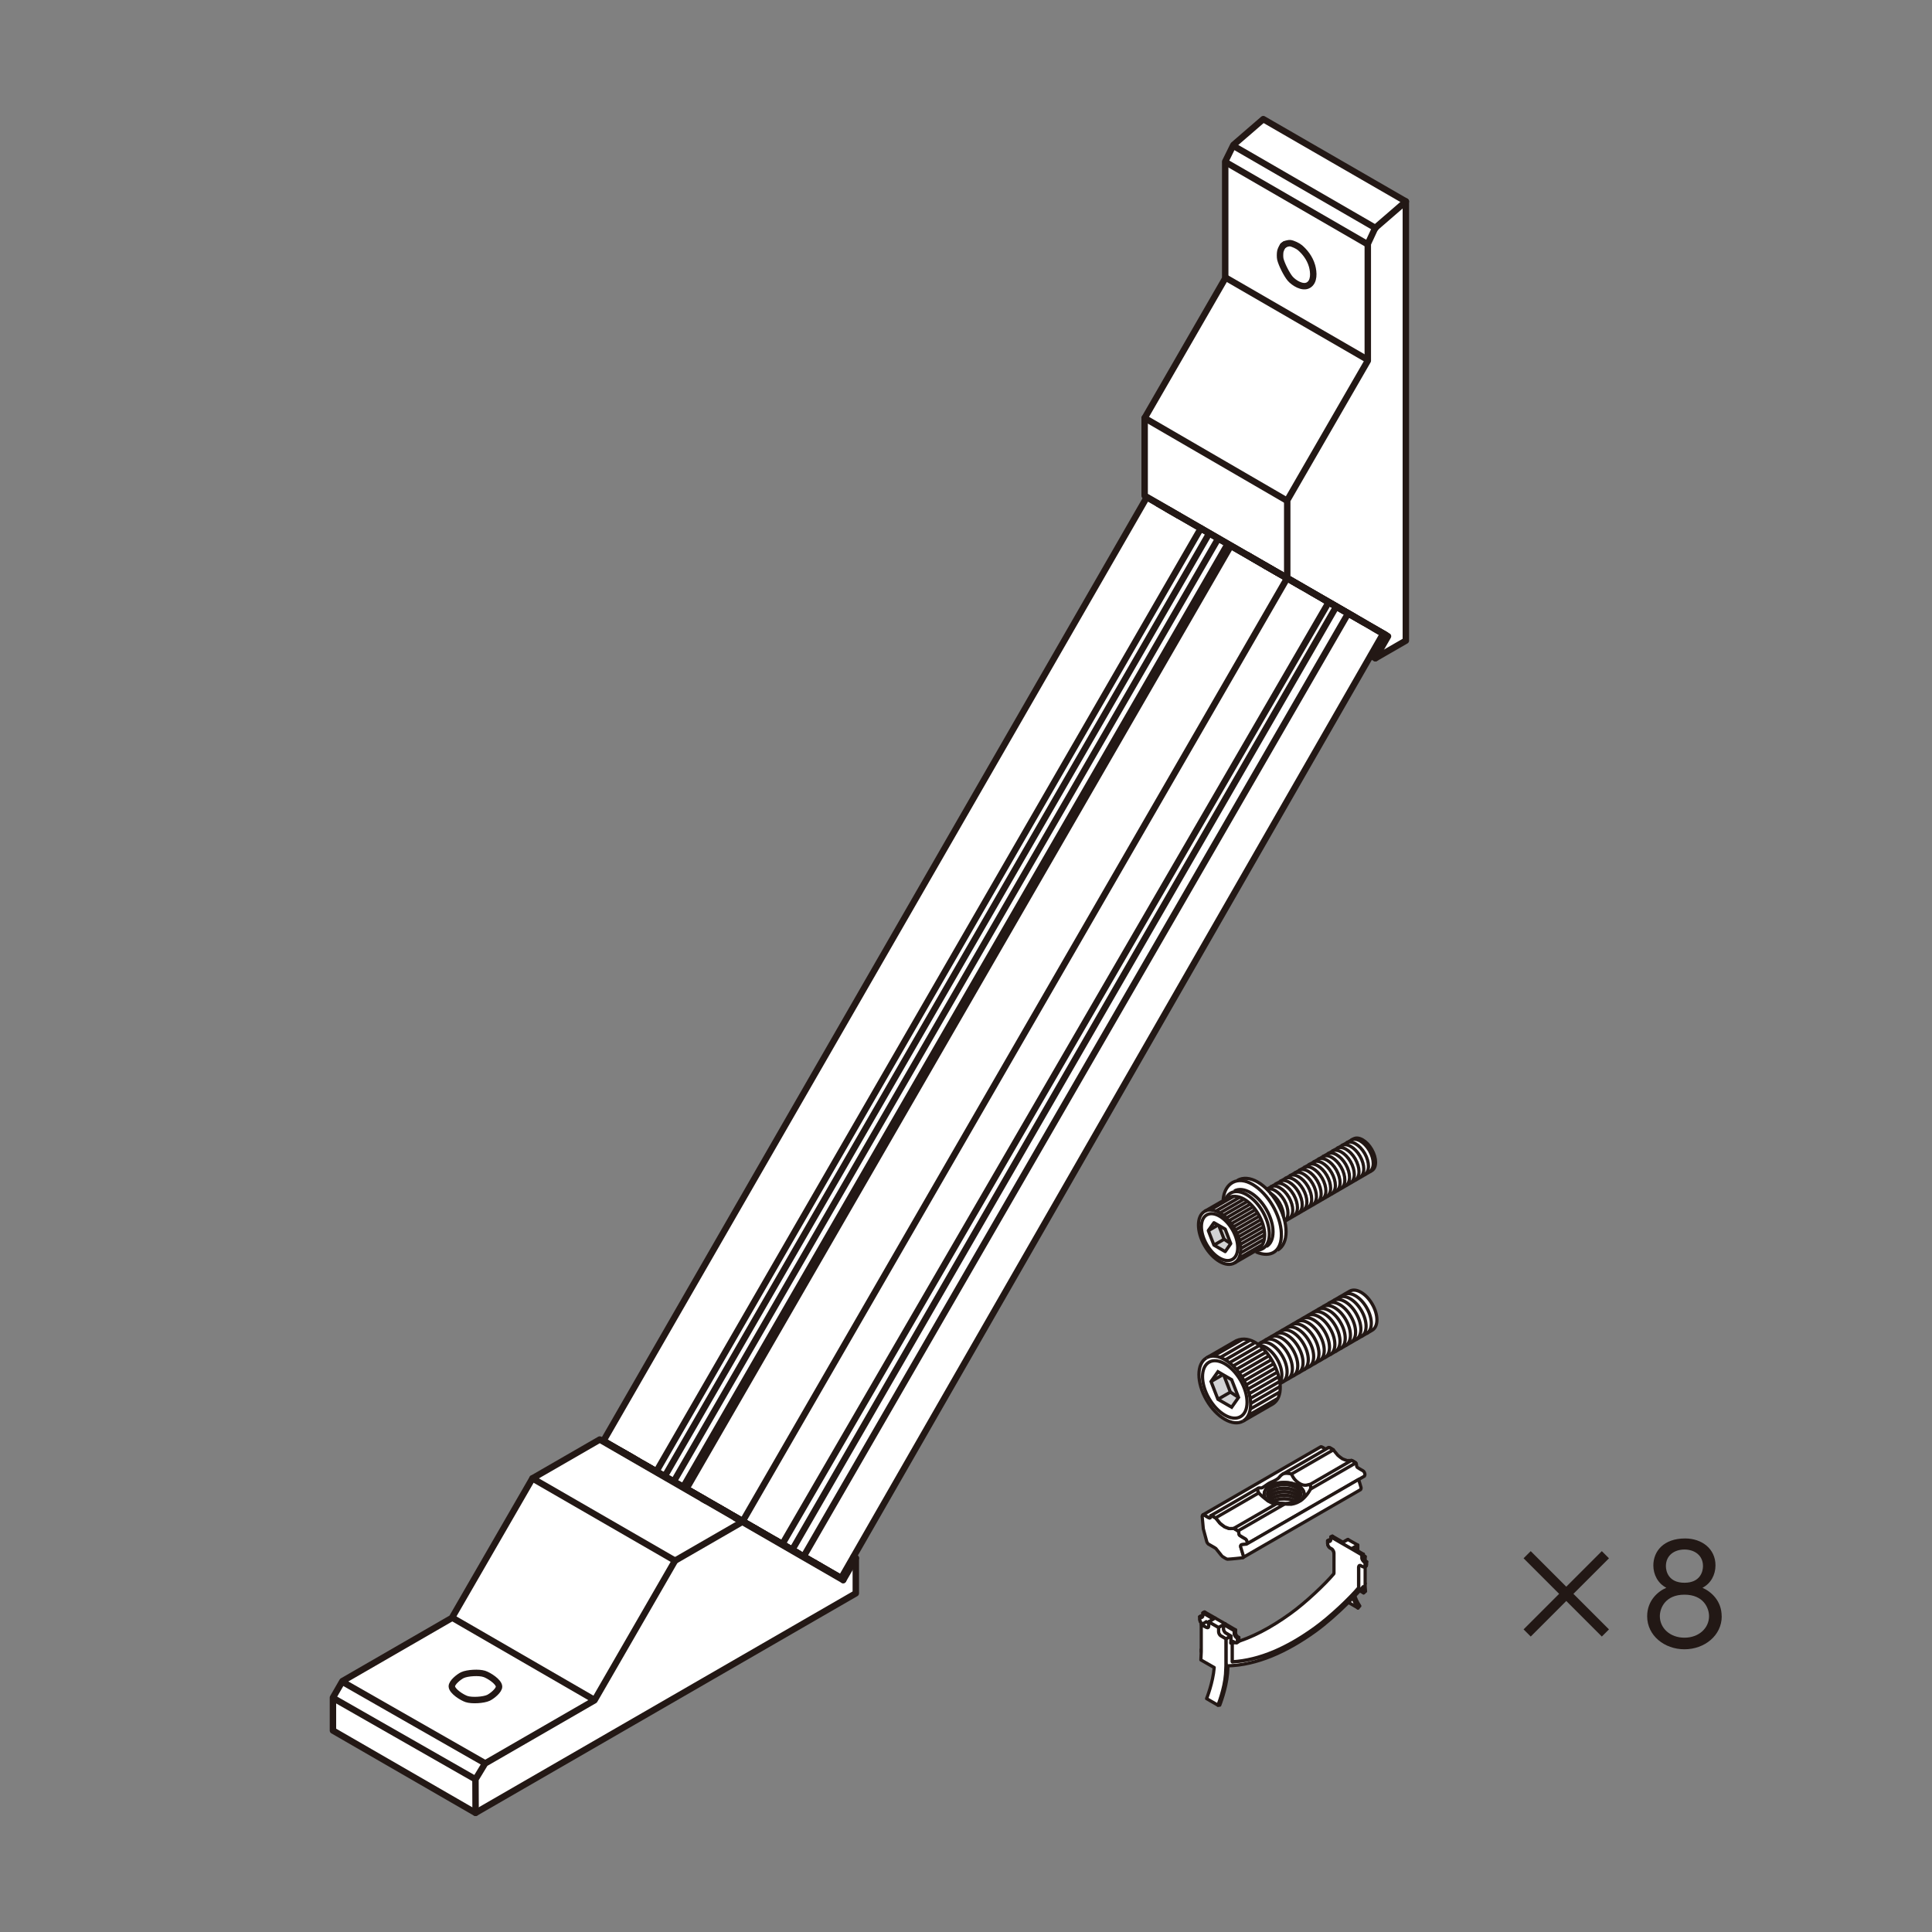<?xml version="1.0" encoding="UTF-8"?>
<svg id="_レイヤー_1" data-name="レイヤー 1" xmlns="http://www.w3.org/2000/svg" xmlns:xlink="http://www.w3.org/1999/xlink" viewBox="0 0 300 300">
  <rect x="0" y="0" width="300" height="300" fill="#808080" stroke="none"/>
  <defs>
    <style>
      .cls-1, .cls-2, .cls-3, .cls-4, .cls-5, .cls-6 {
        fill: none;
      }

      .cls-1, .cls-3, .cls-4, .cls-5, .cls-6 {
        stroke: #231815;
      }

      .cls-1, .cls-5 {
        stroke-miterlimit: 10;
      }

      .cls-2, .cls-7, .cls-8, .cls-9 {
        stroke-width: 0px;
      }

      .cls-3, .cls-4, .cls-6 {
        stroke-linejoin: round;
      }

      .cls-3, .cls-6 {
        stroke-linecap: round;
      }

      .cls-10 {
        clip-path: url(#clippath-1);
      }

      .cls-4, .cls-5, .cls-6 {
        stroke-width: .5px;
      }

      .cls-7 {
        fill: #fff;
      }

      .cls-8 {
        fill: #d2d2d3;
      }

      .cls-11 {
        clip-path: url(#clippath);
      }

      .cls-9 {
        fill: #221815;
      }
    </style>
    <clipPath id="clippath">
      <path class="cls-2" d="m196.83,232c0,.67.75,1.23,1.79,1.43.33,0,.65.02.78.05.03,0,.08,0,.15,0,1.35-.04,2.42-.69,2.42-1.49s-1.15-1.49-2.57-1.49-2.57.67-2.57,1.49"/>
    </clipPath>
    <clipPath id="clippath-1">
      <path class="cls-2" d="m196.83,232c0,.67.75,1.23,1.79,1.43.33,0,.65.02.78.05.03,0,.08,0,.15,0,1.35-.04,2.42-.69,2.42-1.49s-1.15-1.49-2.57-1.49-2.57.67-2.57,1.49"/>
    </clipPath>
  </defs>
  <g>
    <path class="cls-9" d="m248.73,240.86l1.11,1.11-5.52,5.52,5.52,5.52-1.11,1.11-5.52-5.52-5.52,5.52-1.11-1.11,5.52-5.52-5.52-5.52,1.11-1.11,5.52,5.52,5.52-5.52Z"/>
    <path class="cls-9" d="m267.35,250.98c0,2.98-2.67,5.12-5.79,5.12s-5.79-2.14-5.79-5.12c0-2.5,1.74-3.91,2.98-4.43-1.3-.67-2.02-2.04-2.02-3.46,0-2.27,1.66-4.2,4.93-4.2,2.62,0,4.72,1.62,4.72,4.18,0,1.45-.71,2.81-2.02,3.48,1.41.63,2.98,2.06,2.98,4.43Zm-1.97-.02c0-1.24-.84-3.34-3.82-3.34s-3.82,2.1-3.82,3.34c0,1.85,1.58,3.34,3.82,3.34s3.82-1.49,3.82-3.34Zm-.94-7.77c0-1.7-1.34-2.58-2.88-2.58s-2.88.88-2.88,2.58c0,.82.42,2.58,2.88,2.58s2.88-1.76,2.88-2.58Z"/>
  </g>
  <g>
    <g>
      <path class="cls-7" d="m195.25,208.8l14.34-8.31c.97-.55,2.53.35,3.49,2.02.97,1.67.97,3.47,0,4.04l-14.34,8.3"/>
      <path class="cls-5" d="m195.25,208.8l14.34-8.31c.97-.55,2.53.35,3.49,2.02.97,1.67.97,3.47,0,4.04l-14.34,8.3"/>
      <path class="cls-5" d="m194.83,209.05c.96-.56,2.52.35,3.49,2.02.97,1.67.97,3.47,0,4.03"/>
      <path class="cls-7" d="m193.02,220.67l4.63-2.67c3.36-2.16-1.32-11.69-5.67-9.82l-4.63,2.67c-1.57.9-1.57,3.83,0,6.55,1.57,2.71,4.11,4.17,5.67,3.27"/>
      <path class="cls-5" d="m193.02,220.67l4.63-2.67c3.36-2.16-1.32-11.69-5.67-9.82l-4.63,2.67c-1.57.9-1.57,3.83,0,6.55,1.57,2.71,4.11,4.17,5.67,3.27Z"/>
      <path class="cls-5" d="m203.06,204.3c.97-.56,2.53.35,3.49,2.02.97,1.67.97,3.47,0,4.03"/>
      <path class="cls-5" d="m203.86,203.82c.97-.56,2.53.35,3.49,2.02.97,1.67.97,3.47,0,4.03"/>
      <path class="cls-5" d="m204.67,203.35c.97-.56,2.53.35,3.49,2.02.97,1.67.97,3.47,0,4.03"/>
      <path class="cls-5" d="m205.48,202.88c.97-.56,2.53.35,3.49,2.02.97,1.67.97,3.47,0,4.03"/>
      <path class="cls-5" d="m206.28,202.4c.97-.56,2.53.35,3.49,2.02.97,1.67.97,3.47,0,4.03"/>
      <path class="cls-5" d="m207.1,201.94c.97-.56,2.53.35,3.49,2.02.97,1.67.97,3.47,0,4.03"/>
      <path class="cls-5" d="m207.91,201.49c.97-.56,2.53.35,3.49,2.02.97,1.67.97,3.47,0,4.03"/>
      <path class="cls-5" d="m208.72,201.03c.97-.56,2.53.35,3.49,2.02.97,1.67.97,3.47,0,4.03"/>
      <path class="cls-5" d="m202.23,204.77c.96-.56,2.53.35,3.49,2.02.97,1.67.97,3.47,0,4.03"/>
      <path class="cls-5" d="m201.41,205.24c.96-.56,2.53.35,3.49,2.02.97,1.67.97,3.47,0,4.03"/>
      <path class="cls-5" d="m200.59,205.72c.96-.56,2.53.35,3.49,2.02.97,1.67.97,3.47,0,4.03"/>
      <path class="cls-5" d="m199.77,206.2c.96-.56,2.53.35,3.49,2.02.97,1.67.97,3.47,0,4.03"/>
      <path class="cls-5" d="m198.94,206.67c.97-.56,2.53.35,3.49,2.02.96,1.67.96,3.47,0,4.03"/>
      <path class="cls-5" d="m198.12,207.15c.97-.56,2.53.35,3.49,2.01.97,1.67.97,3.48,0,4.03"/>
      <path class="cls-5" d="m197.3,207.62c.97-.56,2.53.35,3.49,2.02.97,1.67.97,3.47,0,4.03"/>
      <path class="cls-5" d="m196.47,208.09c.97-.56,2.53.35,3.49,2.02.96,1.67.96,3.47,0,4.03"/>
      <path class="cls-5" d="m195.65,208.57c.96-.56,2.52.35,3.49,2.02.96,1.67.96,3.47,0,4.03"/>
      <path class="cls-7" d="m187.35,210.84c1.57-.9,4.11.56,5.67,3.27,1.57,2.72,1.57,5.65,0,6.55"/>
      <path class="cls-5" d="m187.35,210.84c1.57-.9,4.11.56,5.67,3.27,1.57,2.72,1.57,5.65,0,6.55"/>
      <polygon class="cls-8" points="189.12 217.28 188.05 214.52 189.12 213 191.25 214.24 192.32 216.99 191.25 218.51 189.12 217.28"/>
      <polygon class="cls-5" points="189.12 217.28 188.05 214.52 189.12 213 191.25 214.24 192.32 216.99 191.25 218.51 189.12 217.28"/>
      <path class="cls-5" d="m187.74,211.52c1.35-.78,3.54.48,4.89,2.82,1.35,2.34,1.35,4.86,0,5.64-1.35.78-3.54-.49-4.89-2.82-1.35-2.34-1.35-4.86,0-5.64"/>
      <line class="cls-5" x1="188.41" y1="210.58" x2="192.99" y2="207.94"/>
      <line class="cls-5" x1="189.5" y1="210.77" x2="194.02" y2="208.16"/>
      <line class="cls-5" x1="190.3" y1="211.13" x2="194.75" y2="208.56"/>
      <line class="cls-5" x1="190.91" y1="211.6" x2="195.47" y2="208.97"/>
      <line class="cls-5" x1="191.48" y1="212.1" x2="196" y2="209.49"/>
      <line class="cls-5" x1="191.98" y1="212.63" x2="196.61" y2="209.96"/>
      <line class="cls-5" x1="192.44" y1="213.19" x2="197.04" y2="210.53"/>
      <line class="cls-5" x1="192.84" y1="213.78" x2="197.38" y2="211.16"/>
      <line class="cls-5" x1="193.2" y1="214.4" x2="197.72" y2="211.79"/>
      <line class="cls-5" x1="193.51" y1="215.04" x2="198.05" y2="212.42"/>
      <line class="cls-5" x1="193.76" y1="215.71" x2="198.32" y2="213.08"/>
      <line class="cls-5" x1="194.01" y1="216.39" x2="198.47" y2="213.82"/>
      <line class="cls-5" x1="194.1" y1="217.17" x2="198.66" y2="214.54"/>
      <line class="cls-5" x1="194.22" y1="217.92" x2="198.82" y2="215.26"/>
      <line class="cls-5" x1="194.18" y1="218.77" x2="198.66" y2="216.18"/>
      <line class="cls-5" x1="193.95" y1="219.72" x2="198.32" y2="217.2"/>
      <line class="cls-5" x1="189.12" y1="217.28" x2="191.05" y2="216.17"/>
      <line class="cls-5" x1="188.05" y1="214.52" x2="189.73" y2="213.55"/>
      <line class="cls-5" x1="191.05" y1="216.16" x2="190.07" y2="213.63"/>
      <line class="cls-5" x1="192.32" y1="216.99" x2="191.05" y2="216.16"/>
      <path class="cls-7" d="m196.69,184.68l13.47-7.83c.79-.45,2.07.28,2.85,1.64s.78,2.83,0,3.29l-13.5,7.85"/>
      <path class="cls-4" d="m196.69,184.68l13.47-7.83c.79-.45,2.07.28,2.85,1.64s.78,2.83,0,3.29l-13.5,7.85"/>
      <path class="cls-7" d="m192.15,183.29c1.77-1.02,4.46.48,6.22,3.55,1.77,3.07,1.78,6.27,0,7.29"/>
      <path class="cls-4" d="m192.15,183.29c1.77-1.02,4.46.48,6.22,3.55,1.77,3.07,1.78,6.27,0,7.29"/>
      <path class="cls-7" d="m189.93,186.28c.23-2.6,2.24-3.78,4.62-2.34,2.38,1.44,4.31,4.73,4.42,7.54.11,2.81-1.6,3.94-3.96,2.91"/>
      <path class="cls-4" d="m189.93,186.28c.23-2.6,2.24-3.78,4.62-2.34,2.38,1.44,4.31,4.73,4.42,7.54.11,2.81-1.6,3.94-3.96,2.91"/>
      <path class="cls-7" d="m191.66,184.94c1.38-.79,3.61.49,4.98,2.87,1.38,2.39,1.38,4.96,0,5.75"/>
      <path class="cls-4" d="m191.66,184.94c1.38-.79,3.61.49,4.98,2.87,1.38,2.39,1.38,4.96,0,5.75"/>
      <path class="cls-7" d="m190.08,187.16c.18-2.02,1.74-2.72,3.59-1.6s3.34,3.67,3.43,5.85-1.26,3.25-3.1,2.45"/>
      <path class="cls-4" d="m190.08,187.16c.18-2.02,1.74-2.72,3.59-1.6s3.34,3.67,3.43,5.85-1.26,3.25-3.1,2.45"/>
      <path class="cls-4" d="m206.12,179.17c.78-.45,2.06.28,2.85,1.64.78,1.37.78,2.83,0,3.29"/>
      <path class="cls-4" d="m206.86,178.74c.78-.45,2.06.28,2.85,1.64.78,1.37.78,2.83,0,3.29"/>
      <path class="cls-4" d="m207.59,178.31c.78-.45,2.06.28,2.85,1.64.78,1.37.78,2.83,0,3.29"/>
      <path class="cls-4" d="m208.33,177.88c.78-.45,2.06.28,2.85,1.64.78,1.37.78,2.83,0,3.29"/>
      <path class="cls-4" d="m209.06,177.46c.78-.45,2.06.28,2.85,1.64.78,1.37.78,2.83,0,3.29"/>
      <path class="cls-4" d="m209.8,177.03c.78-.45,2.06.28,2.85,1.64.78,1.37.78,2.83,0,3.29"/>
      <path class="cls-4" d="m205.39,179.59c.79-.45,2.06.28,2.85,1.64.78,1.37.78,2.83,0,3.29"/>
      <path class="cls-4" d="m204.65,180.02c.78-.45,2.06.28,2.85,1.64.78,1.37.78,2.83,0,3.29"/>
      <path class="cls-4" d="m203.92,180.45c.79-.45,2.06.28,2.85,1.64.78,1.36.78,2.83,0,3.29"/>
      <path class="cls-4" d="m203.18,180.87c.78-.45,2.06.28,2.85,1.64.78,1.37.78,2.83,0,3.29"/>
      <path class="cls-4" d="m202.45,181.3c.79-.45,2.06.28,2.85,1.64.78,1.37.78,2.83,0,3.29"/>
      <path class="cls-4" d="m201.71,181.73c.78-.45,2.06.28,2.85,1.65.78,1.36.78,2.83,0,3.28"/>
      <path class="cls-4" d="m200.98,182.16c.78-.45,2.06.28,2.85,1.64.78,1.37.78,2.83,0,3.29"/>
      <path class="cls-4" d="m200.24,182.58c.78-.45,2.06.28,2.85,1.64.78,1.37.78,2.83,0,3.29"/>
      <path class="cls-4" d="m199.5,183.01c.78-.45,2.06.28,2.84,1.64.79,1.36.79,2.83,0,3.29"/>
      <path class="cls-4" d="m198.77,183.44c.78-.45,2.06.28,2.85,1.64.78,1.37.78,2.83,0,3.29"/>
      <path class="cls-4" d="m198.03,183.87c.78-.45,2.06.28,2.85,1.65.78,1.36.78,2.83,0,3.28"/>
      <path class="cls-4" d="m197.3,184.29c.78-.45,2.06.28,2.85,1.64.78,1.37.78,2.83,0,3.29"/>
      <path class="cls-4" d="m196.56,184.72c.78-.45,2.06.28,2.85,1.64.78,1.36.78,2.83,0,3.29"/>
      <path class="cls-4" d="m197.18,185.25c.56.29,1.1.84,1.5,1.52.4.68.62,1.42.61,2.07"/>
      <path class="cls-7" d="m187.06,188.1c-1.28.74-1.28,3.13,0,5.34,1.28,2.21,3.35,3.41,4.63,2.67l3.77-2.18c2.74-2.14-1.19-9.28-4.62-8.01l-3.78,2.18Z"/>
      <path class="cls-4" d="m187.06,188.1c-1.28.74-1.28,3.13,0,5.34,1.28,2.21,3.35,3.41,4.63,2.67l3.77-2.18c2.74-2.14-1.19-9.28-4.62-8.01l-3.78,2.18Z"/>
      <polygon class="cls-8" points="188.5 193.34 187.63 191.09 188.5 189.86 190.25 190.86 191.11 193.11 190.25 194.35 188.5 193.34"/>
      <polygon class="cls-4" points="188.5 193.34 187.63 191.09 188.5 189.86 190.25 190.86 191.11 193.11 190.25 194.35 188.5 193.34"/>
      <path class="cls-4" d="m187.38,188.65c1.1-.64,2.88.39,3.99,2.3,1.1,1.91,1.1,3.97,0,4.6-1.1.64-2.89-.39-3.99-2.3-1.1-1.91-1.1-3.97,0-4.6"/>
      <line class="cls-4" x1="187.92" y1="187.88" x2="191.57" y2="185.76"/>
      <line class="cls-4" x1="188.82" y1="188.04" x2="192.5" y2="185.91"/>
      <line class="cls-4" x1="189.47" y1="188.33" x2="193.1" y2="186.24"/>
      <line class="cls-4" x1="189.96" y1="188.71" x2="193.68" y2="186.57"/>
      <line class="cls-4" x1="190.43" y1="189.12" x2="194.11" y2="186.99"/>
      <line class="cls-4" x1="190.84" y1="189.55" x2="194.6" y2="187.38"/>
      <line class="cls-4" x1="191.21" y1="190.01" x2="194.96" y2="187.84"/>
      <line class="cls-4" x1="191.54" y1="190.49" x2="195.24" y2="188.36"/>
      <line class="cls-4" x1="191.83" y1="190.99" x2="195.51" y2="188.87"/>
      <line class="cls-4" x1="192.09" y1="191.52" x2="195.79" y2="189.38"/>
      <line class="cls-4" x1="192.29" y1="192.07" x2="196.01" y2="189.92"/>
      <line class="cls-4" x1="192.49" y1="192.62" x2="196.13" y2="190.53"/>
      <line class="cls-4" x1="192.56" y1="193.25" x2="196.28" y2="191.11"/>
      <line class="cls-4" x1="192.66" y1="193.87" x2="196.35" y2="191.74"/>
      <line class="cls-4" x1="192.63" y1="194.56" x2="196.28" y2="192.45"/>
      <line class="cls-4" x1="192.44" y1="195.33" x2="196" y2="193.28"/>
      <line class="cls-5" x1="188.5" y1="193.34" x2="190.08" y2="192.43"/>
      <line class="cls-4" x1="187.63" y1="191.1" x2="189" y2="190.3"/>
      <line class="cls-4" x1="190.08" y1="192.43" x2="189.28" y2="190.37"/>
      <line class="cls-5" x1="191.11" y1="193.11" x2="190.07" y2="192.43"/>
      <path class="cls-4" d="m187.06,188.1c1.28-.74,3.35.46,4.63,2.67,1.28,2.21,1.28,4.6,0,5.34"/>
      <path class="cls-7" d="m207.84,243.87c0,.35,0,.74.07,1.27.08.75.35,2.32,1.2,3.53"/>
      <path class="cls-6" d="m207.84,243.87c0,.35,0,.74.07,1.27.08.75.35,2.32,1.2,3.53"/>
      <path class="cls-7" d="m211.15,249.38c-.81-1.22-1.06-2.37-1.18-3.46l-.31.25c.08.75.35,2.32,1.2,3.53l.28-.32Z"/>
      <path class="cls-6" d="m211.15,249.38c-.81-1.22-1.06-2.37-1.18-3.46l-.31.25c.08.75.35,2.32,1.2,3.53l.28-.32Z"/>
      <polygon class="cls-7" points="211.98 245.9 208.15 243.69 207.85 243.87 211.68 246.09 211.98 245.9"/>
      <polygon class="cls-6" points="211.98 245.9 208.15 243.69 207.85 243.87 211.68 246.09 211.98 245.9"/>
      <path class="cls-7" d="m210.87,249.69c-.86-1.21-1.12-2.78-1.2-3.53l2.08,1.19c-.05-.52-.08-.91-.07-1.27l-3.83-2.22c0,.35,0,.75.06,1.27.08.75.35,2.32,1.2,3.53l1.75,1.02Z"/>
      <path class="cls-6" d="m210.87,249.69c-.86-1.21-1.12-2.78-1.2-3.53l2.08,1.19c-.05-.52-.08-.91-.07-1.27l-3.83-2.22c0,.35,0,.75.06,1.27.08.75.35,2.32,1.2,3.53l1.75,1.02Z"/>
      <polygon class="cls-7" points="210.98 246.48 211.68 246.08 207.84 243.87 207.14 244.26 210.98 246.48"/>
      <polygon class="cls-6" points="210.98 246.48 211.68 246.08 207.84 243.87 207.14 244.26 210.98 246.48"/>
      <path class="cls-7" d="m209.2,239.95c-.06.03-.16.03-.28-.02-.24-.11-.77-.44-.77-.44l-1,.57s.54.33.77.44c.12.05.21.06.28.02l1-.57Z"/>
      <path class="cls-6" d="m209.2,239.95c-.06.03-.16.03-.28-.02-.24-.11-.77-.44-.77-.44l-1,.57s.54.33.77.44c.12.05.21.06.28.02l1-.57Z"/>
      <path class="cls-7" d="m208.44,240.39c.08-.04.1-.15.1-.24v-.67l-.23.14v.66c0,.09-.03.2-.11.25l.24-.14Z"/>
      <path class="cls-6" d="m208.44,240.39c.08-.04.1-.15.1-.24v-.67l-.23.14v.66c0,.09-.03.2-.11.25l.24-.14Z"/>
      <path class="cls-7" d="m208.44,240.39c-.06.04-.15.04-.28-.03l-.78-.44-.24.14.78.43c.13.07.22.07.28.03l.24-.14Z"/>
      <path class="cls-6" d="m208.44,240.39c-.06.04-.15.04-.28-.03l-.78-.44-.24.14.78.43c.13.07.22.07.28.03l.24-.14Z"/>
      <path class="cls-7" d="m207.38,241.02c0-.17-.14-.54-.38-.67l-.23-.12c-.17-.11-.38-.38-.38-.67v-.45l-.24.13v.45c0,.29.21.55.38.67l.22.12c.24.12.37.49.38.66l.24-.13Z"/>
      <path class="cls-6" d="m207.38,241.02c0-.17-.14-.54-.38-.67l-.23-.12c-.17-.11-.38-.38-.38-.67v-.45l-.24.13v.45c0,.29.21.55.38.67l.22.12c.24.12.37.49.38.66l.24-.13Z"/>
      <path class="cls-7" d="m206.4,239.13l.11.07c.1.06.19.06.26.02l-.24.14c-.07.04-.16.04-.26-.02l-.11-.07.24-.13Z"/>
      <path class="cls-6" d="m206.4,239.13l.11.07c.1.06.19.06.26.02l-.24.14c-.07.04-.16.04-.26-.02l-.11-.07.24-.13Z"/>
      <path class="cls-7" d="m206.77,239.22c.07-.04.12-.13.12-.25v-.44l-.24.13v.44c0,.11-.04.2-.12.25l.24-.13Z"/>
      <path class="cls-6" d="m206.77,239.22c.07-.04.12-.13.12-.25v-.44l-.24.13v.44c0,.11-.04.2-.12.25l.24-.13Z"/>
      <polygon class="cls-7" points="207.38 241.02 207.38 239.92 207.15 240.06 207.15 241.16 207.38 241.02"/>
      <polygon class="cls-6" points="207.38 241.02 207.38 239.92 207.15 240.06 207.15 241.16 207.38 241.02"/>
      <path class="cls-7" d="m211.98,241.7s-.56-.33-.76-.45c-.3-.17-.38-.51-.38-.68v-.65l-1,.57v.66c0,.17.08.5.38.67.21.12.76.45.76.45l1-.57Z"/>
      <path class="cls-6" d="m211.98,241.7s-.56-.33-.76-.45c-.3-.17-.38-.51-.38-.68v-.65l-1,.57v.66c0,.17.08.5.38.67.21.12.76.45.76.45l1-.57Z"/>
      <path class="cls-7" d="m209.2,239.95c.07-.03.11-.12.11-.24v-.67l-1,.57v.67c0,.12-.04.2-.11.24l1-.57Z"/>
      <path class="cls-6" d="m209.2,239.95c.07-.03.11-.12.11-.24v-.67l-1,.57v.67c0,.12-.04.2-.11.24l1-.57Z"/>
      <path class="cls-7" d="m211.21,242.15s-.55-.33-.76-.45c-.3-.17-.38-.51-.38-.68v-.65l-.22.12v.65c0,.17.08.5.38.68.21.12.76.45.76.45l.23-.12Z"/>
      <path class="cls-6" d="m211.21,242.15s-.55-.33-.76-.45c-.3-.17-.38-.51-.38-.68v-.65l-.22.12v.65c0,.17.08.5.38.68.21.12.76.45.76.45l.23-.12Z"/>
      <polygon class="cls-7" points="211.21 243.25 211.21 242.15 210.98 242.27 210.98 243.37 211.21 243.25"/>
      <polygon class="cls-6" points="211.21 243.25 211.21 242.15 210.98 242.27 210.98 243.37 211.21 243.25"/>
      <path class="cls-7" d="m211.21,243.25s0-.21.13-.27l-.23.12c-.12.06-.13.27-.13.27l.23-.12Z"/>
      <path class="cls-6" d="m211.21,243.25s0-.21.13-.27l-.23.12c-.12.06-.13.27-.13.27l.23-.12Z"/>
      <path class="cls-7" d="m211.34,242.98c.05-.03.14-.02.25.04l.24.14c.11.06.21.07.28.03l-.23.13c-.07.03-.16.02-.28-.04l-.23-.13c-.11-.07-.19-.07-.25-.04l.23-.12Z"/>
      <path class="cls-6" d="m211.34,242.98c.05-.03.14-.02.25.04l.24.14c.11.06.21.07.28.03l-.23.13c-.07.03-.16.02-.28-.04l-.23-.13c-.11-.07-.19-.07-.25-.04l.23-.12Z"/>
      <polygon class="cls-7" points="210.06 240.37 210.06 240.37 210.84 239.92 209.3 239.05 208.54 239.49 206.89 238.53 206.65 238.67 208.31 239.62 209.84 240.5 211.48 241.45 211.7 241.33 210.06 240.37"/>
      <polygon class="cls-6" points="210.06 240.37 210.06 240.37 210.84 239.92 209.3 239.05 208.54 239.49 206.89 238.53 206.65 238.67 208.31 239.62 209.84 240.5 211.48 241.45 211.7 241.33 210.06 240.37"/>
      <path class="cls-7" d="m187.38,255.85l3.68,2.13s.02.09.08.09c.07,0,.15,0,.23,0v-2.88c-1.33.37-2.65.61-3.99.67"/>
      <path class="cls-6" d="m187.38,255.85l3.68,2.13s.02.09.08.09c.07,0,.15,0,.23,0v-2.88c-1.33.37-2.65.61-3.99.67Z"/>
      <polygon class="cls-7" points="190.68 258.51 186.84 256.3 186.54 256.49 190.37 258.68 190.68 258.51"/>
      <polygon class="cls-6" points="190.68 258.51 186.84 256.3 186.54 256.49 190.37 258.68 190.68 258.51"/>
      <polygon class="cls-7" points="190.36 258.37 191.06 257.98 187.23 255.76 186.53 256.15 190.36 258.37"/>
      <polygon class="cls-6" points="190.36 258.37 191.06 257.98 187.23 255.76 186.53 256.15 190.36 258.37"/>
      <path class="cls-7" d="m211.98,246h0v-4.3l-1,.57v4.2s0,.08-.02.11c-1.31,1.55-4.31,4.44-6.76,6.21-4.25,3.07-8.52,5-12.83,5.26v-4.15l-1,.57v4.2h0s0,0,0,0c0,0-.03.83-.07,1.28-.18,2.33-1.18,4.83-1.18,4.83h.28s1-2.52,1.21-4.92c.03-.33.05-.91.06-1.19,4.46-.12,9.07-2.14,13.57-5.38,3.51-2.54,7.06-6.42,7.43-6.91,0,.28.02.58.06.96l.31-.24c-.05-.48-.07-.79-.07-1.11"/>
      <path class="cls-6" d="m211.98,246h0v-4.3l-1,.57v4.2s0,.08-.02.11c-1.31,1.55-4.31,4.44-6.76,6.21-4.25,3.07-8.52,5-12.83,5.26v-4.15l-1,.57v4.2h0s0,0,0,0c0,0-.03.83-.07,1.28-.18,2.33-1.18,4.83-1.18,4.83h.28s1-2.52,1.21-4.92c.03-.33.05-.91.06-1.19,4.46-.12,9.07-2.14,13.57-5.38,3.51-2.54,7.06-6.42,7.43-6.91,0,.28.02.58.06.96l.31-.24c-.05-.48-.07-.79-.07-1.11Z"/>
      <polygon class="cls-7" points="190.37 258.68 190.36 258.37 186.53 256.16 186.54 256.47 190.37 258.68"/>
      <polygon class="cls-6" points="190.37 258.68 190.36 258.37 186.53 256.16 186.54 256.47 190.37 258.68"/>
      <path class="cls-7" d="m188.44,256.48s-.03.83-.07,1.28"/>
      <path class="cls-6" d="m188.44,256.48s-.03.83-.07,1.28"/>
      <path class="cls-7" d="m188.58,252.16c.08-.04.1-.15.1-.25v-.66l-.24.13v.67c0,.09-.03.2-.1.24l.24-.13Z"/>
      <path class="cls-6" d="m188.58,252.16c.08-.04.1-.15.1-.25v-.66l-.24.13v.67c0,.09-.03.2-.1.24l.24-.13Z"/>
      <path class="cls-7" d="m188.58,252.16c-.06.03-.15.03-.28-.03l-.77-.44-.23.13.77.44c.13.07.22.07.28.03l.24-.13Z"/>
      <path class="cls-6" d="m188.58,252.16c-.06.03-.15.03-.28-.03l-.77-.44-.23.13.77.44c.13.07.22.07.28.03l.24-.13Z"/>
      <path class="cls-7" d="m187.53,252.8c0-.17-.14-.54-.38-.66l-.23-.12c-.18-.11-.38-.38-.38-.67v-.45l-.24.13v.45c0,.29.21.56.38.67l.23.12c.24.12.37.49.38.67l.23-.14Z"/>
      <path class="cls-6" d="m187.53,252.8c0-.17-.14-.54-.38-.66l-.23-.12c-.18-.11-.38-.38-.38-.67v-.45l-.24.13v.45c0,.29.21.56.38.67l.23.12c.24.12.37.49.38.67l.23-.14Z"/>
      <path class="cls-7" d="m186.54,250.9l.11.07c.1.06.19.06.26.02l-.24.14c-.07.04-.16.04-.26-.02l-.11-.07.24-.13Z"/>
      <path class="cls-6" d="m186.54,250.9l.11.07c.1.06.19.06.26.02l-.24.14c-.07.04-.16.04-.26-.02l-.11-.07.24-.13Z"/>
      <path class="cls-7" d="m186.92,250.99c.07-.04.12-.13.12-.25v-.43l-.24.13v.44c0,.11-.05.2-.12.25l.24-.13Z"/>
      <path class="cls-6" d="m186.92,250.99c.07-.04.12-.13.12-.25v-.43l-.24.13v.44c0,.11-.05.2-.12.25l.24-.13Z"/>
      <polygon class="cls-7" points="187.53 252.8 187.53 251.7 187.3 251.83 187.3 252.93 187.53 252.8"/>
      <polygon class="cls-6" points="187.53 252.8 187.53 251.7 187.3 251.83 187.3 252.93 187.53 252.8"/>
      <path class="cls-7" d="m186.31,251.03v.45c0,.29.21.56.38.67l.22.12c.24.12.38.49.38.67v-1.1l.77.44c.3.15.38-.05.38-.21v-.67l-1.65-.96v.44c0,.22-.17.35-.38.23l-.11-.07Z"/>
      <path class="cls-6" d="m186.31,251.03v.45c0,.29.21.56.38.67l.22.12c.24.12.38.49.38.67v-1.1l.77.44c.3.15.38-.05.38-.21v-.67l-1.65-.96v.44c0,.22-.17.35-.38.23l-.11-.07Z"/>
      <path class="cls-7" d="m188.07,252.27l-.77-.44-.76.44s.54.33.77.44c.12.05.21.06.28.02l.72-.41c-.06.01-.13,0-.24-.05"/>
      <path class="cls-6" d="m188.07,252.27l-.77-.44-.76.44s.54.33.77.44c.12.05.21.06.28.02l.72-.41c-.06.01-.13,0-.24-.05Z"/>
      <path class="cls-7" d="m191.36,253.91s-.55-.33-.76-.45c-.3-.17-.38-.5-.38-.68v-.65l-1.01.57v.66c0,.17.09.5.38.67.21.12.76.45.76.45l1-.57Z"/>
      <path class="cls-6" d="m191.36,253.91s-.55-.33-.76-.45c-.3-.17-.38-.5-.38-.68v-.65l-1.01.57v.66c0,.17.09.5.38.67.21.12.76.45.76.45l1-.57Z"/>
      <path class="cls-7" d="m192.36,254.26l-.11-.07c-.1-.06-.39-.3-.39-.67v-.43l-.23.12v.44c0,.36.29.6.39.66l.11.07.22-.12Z"/>
      <path class="cls-6" d="m192.36,254.26l-.11-.07c-.1-.06-.39-.3-.39-.67v-.43l-.23.12v.44c0,.36.29.6.39.66l.11.07.22-.12Z"/>
      <path class="cls-7" d="m191.36,253.91s-.55-.33-.76-.45c-.3-.17-.38-.5-.38-.68v-.65l-.23.12v.65c0,.17.09.5.38.68.21.12.76.45.76.45l.23-.12Z"/>
      <path class="cls-6" d="m191.36,253.91s-.55-.33-.76-.45c-.3-.17-.38-.5-.38-.68v-.65l-.23.12v.65c0,.17.09.5.38.68.21.12.76.45.76.45l.23-.12Z"/>
      <polygon class="cls-7" points="191.36 255.01 191.36 253.91 191.14 254.03 191.14 255.13 191.36 255.01"/>
      <polygon class="cls-6" points="191.36 255.01 191.36 253.91 191.14 254.03 191.14 255.13 191.36 255.01"/>
      <path class="cls-7" d="m191.36,255.01s0-.21.13-.27l-.22.12c-.12.06-.14.27-.14.27l.23-.12Z"/>
      <path class="cls-6" d="m191.36,255.01s0-.21.13-.27l-.22.12c-.12.06-.14.27-.14.27l.23-.12Z"/>
      <path class="cls-7" d="m191.5,254.74c.05-.02.14-.02.25.04l.24.13c.11.06.21.07.28.04l-.23.12c-.06.03-.16.02-.27-.04l-.24-.13c-.11-.07-.19-.07-.25-.04l.23-.12Z"/>
      <path class="cls-6" d="m191.5,254.74c.05-.02.14-.02.25.04l.24.13c.11.06.21.07.28.04l-.23.12c-.06.03-.16.02-.27-.04l-.24-.13c-.11-.07-.19-.07-.25-.04l.23-.12Z"/>
      <path class="cls-7" d="m190.36,258.68v-4.2s-.56-.33-.76-.45c-.3-.17-.38-.5-.38-.67v-.66l-1.53-.88v.67c0,.23-.14.33-.38.21-.24-.11-.78-.44-.78-.44v4.21h0c0,.07-.03.85-.06,1.28l2.07,1.18c-.18,2.33-1.18,4.83-1.18,4.83l1.76,1.02s1.01-2.49,1.18-4.82c.03-.45.06-1.28.06-1.28h0Z"/>
      <path class="cls-6" d="m190.36,258.68v-4.2s-.56-.33-.76-.45c-.3-.17-.38-.5-.38-.67v-.66l-1.53-.88v.67c0,.23-.14.33-.38.21-.24-.11-.78-.44-.78-.44v4.21h0c0,.07-.03.85-.06,1.28l2.07,1.18c-.18,2.33-1.18,4.83-1.18,4.83l1.76,1.02s1.01-2.49,1.18-4.82c.03-.45.06-1.28.06-1.28h0Z"/>
      <polygon class="cls-7" points="191.86 253.09 190.22 252.13 188.69 251.25 187.04 250.3 186.8 250.44 188.45 251.39 187.69 251.83 189.22 252.71 190 252.26 191.64 253.21 191.86 253.09"/>
      <polygon class="cls-6" points="191.86 253.09 190.22 252.13 188.69 251.25 187.04 250.3 186.8 250.44 188.45 251.39 187.69 251.83 189.22 252.71 190 252.26 191.64 253.21 191.86 253.09"/>
      <path class="cls-7" d="m212.1,243.2c.07-.03.11-.12.11-.25v-.45l-.22.12v.45c0,.13-.04.21-.11.25l.22-.12Z"/>
      <path class="cls-6" d="m212.1,243.2c.07-.03.11-.12.11-.25v-.45l-.22.12v.45c0,.13-.04.21-.11.25l.22-.12Z"/>
      <path class="cls-7" d="m211.87,242.55c-.1-.06-.39-.3-.39-.66v-.44l-1.64-.96-1.53-.88-1.66-.96v.44c0,.22-.17.35-.38.23l-.11-.07v.45c0,.29.2.55.38.67l.22.12c.24.12.38.49.38.66v3.12s0,.07-.02.1c-1.31,1.55-4.31,4.44-6.77,6.2-2.99,2.16-5.98,3.76-9,4.6v2.87c4.32-.26,8.58-2.19,12.83-5.26,2.45-1.77,5.45-4.65,6.76-6.21.03-.03.02-.11.02-.11v-3.1s.02-.44.38-.23l.24.14c.22.11.38.05.38-.22v-.45l-.11-.07Z"/>
      <path class="cls-6" d="m211.87,242.55c-.1-.06-.39-.3-.39-.66v-.44l-1.64-.96-1.53-.88-1.66-.96v.44c0,.22-.17.35-.38.23l-.11-.07v.45c0,.29.2.55.38.67l.22.12c.24.12.38.49.38.66v3.12s0,.07-.02.1c-1.31,1.55-4.31,4.44-6.77,6.2-2.99,2.16-5.98,3.76-9,4.6v2.87c4.32-.26,8.58-2.19,12.83-5.26,2.45-1.77,5.45-4.65,6.76-6.21.03-.03.02-.11.02-.11v-3.1s.02-.44.38-.23l.24.14c.22.11.38.05.38-.22v-.45l-.11-.07Z"/>
      <path class="cls-7" d="m212.21,242.5l-.11-.06c-.1-.06-.39-.3-.39-.67v-.44l-.22.12v.44c0,.36.29.6.39.66l.11.07.23-.12Z"/>
      <path class="cls-6" d="m212.21,242.5l-.11-.06c-.1-.06-.39-.3-.39-.67v-.44l-.22.12v.44c0,.36.29.6.39.66l.11.07.23-.12Z"/>
      <path class="cls-7" d="m192.26,254.96c.07-.03.11-.12.11-.25v-.45l-.22.12v.45c0,.13-.04.22-.11.25l.23-.12Z"/>
      <path class="cls-6" d="m192.26,254.96c.07-.03.11-.12.11-.25v-.45l-.22.12v.45c0,.13-.04.22-.11.25l.23-.12Z"/>
      <path class="cls-7" d="m191.14,254.03s-.55-.33-.76-.45c-.3-.17-.38-.5-.38-.67v-.66l1.64.96v.44c0,.37.3.6.39.67l.11.06v.45c0,.27-.16.33-.38.21l-.23-.13c-.36-.22-.38.22-.38.22v-1.1Z"/>
      <path class="cls-6" d="m191.14,254.03s-.55-.33-.76-.45c-.3-.17-.38-.5-.38-.67v-.66l1.64.96v.44c0,.37.3.6.39.67l.11.06v.45c0,.27-.16.33-.38.21l-.23-.13c-.36-.22-.38.22-.38.22v-1.1Z"/>
      <path class="cls-7" d="m186.81,235.22c.2-.03.59.33.98.49.08.03.18-.04.18-.14,0-.09,0-.2.06-.23,0,0,.02,0,.04,0,.12,0,.56.29.68.37.06.04.62.74.7.84.09.09.57.45.72.54.08.05.58.22.68.26.08.03.66-.02.74,0,.08,0,.51.26.64.36.26.21.05.5.28.71.1.09.62.38.88.53.23.13.41.67.19.83-.04.03-.68.05-.79.09-.11.03-.15.2-.12.31.03.14.32,1,.42,1.39.03.12-.03.27-.08.3-.11.05-2.09.24-2.39.24-.21,0-.66-.35-.8-.42-.1-.05-.87-1.08-1.02-1.24-.11-.11-1.06-.61-1.18-.7-.1-.09-.19-.22-.23-.35-.1-.33-.52-1.92-.54-2.01-.02-.1-.18-1.82-.18-1.95,0-.06.06-.2.16-.21"/>
      <path class="cls-6" d="m186.81,235.22c.2-.03.59.33.98.49.08.03.18-.04.18-.14,0-.09,0-.2.06-.23,0,0,.02,0,.04,0,.12,0,.56.29.68.37.06.04.62.74.7.84.09.09.57.45.72.54.08.05.58.22.68.26.08.03.66-.02.74,0,.08,0,.51.26.64.36.26.21.05.5.28.71.1.09.62.38.88.53.23.13.41.67.19.83-.04.03-.68.05-.79.09-.11.03-.15.2-.12.31.03.14.32,1,.42,1.39.03.12-.03.27-.08.3-.11.05-2.09.24-2.39.24-.21,0-.66-.35-.8-.42-.1-.05-.87-1.08-1.02-1.24-.11-.11-1.06-.61-1.18-.7-.1-.09-.19-.22-.23-.35-.1-.33-.52-1.92-.54-2.01-.02-.1-.18-1.82-.18-1.95,0-.06.06-.2.16-.21Z"/>
      <path class="cls-7" d="m211.84,229.21h0c.23-.16.04-.69-.19-.82-.27-.16-.78-.44-.88-.53-.23-.22-.02-.51-.28-.72-.12-.1-.55-.35-.63-.36-.08,0-.67.04-.74,0-.1-.03-.6-.21-.68-.26-.15-.1-.62-.45-.71-.55-.09-.09-.64-.8-.7-.84-.12-.08-.56-.37-.68-.37-.01,0-.03,0-.04,0l-.46.27c-.31-.18-.59-.4-.75-.38l-18.29,10.56c.2-.03.59.33.98.49.08.03.18-.04.18-.15,0-.08,0-.2.06-.23,0,0,.02,0,.04,0,.12,0,.56.29.68.37.06.04.62.75.7.84.09.09.57.45.71.55.08.05.58.22.68.26.08.03.66-.01.74,0,.08,0,.51.26.64.36.25.21.05.51.28.72.1.09.62.37.88.53.23.13.41.67.19.83l17.4-10.05.89-.51Z"/>
      <path class="cls-6" d="m211.84,229.21h0c.23-.16.04-.69-.19-.82-.27-.16-.78-.44-.88-.53-.23-.22-.02-.51-.28-.72-.12-.1-.55-.35-.63-.36-.08,0-.67.04-.74,0-.1-.03-.6-.21-.68-.26-.15-.1-.62-.45-.71-.55-.09-.09-.64-.8-.7-.84-.12-.08-.56-.37-.68-.37-.01,0-.03,0-.04,0l-.46.27c-.31-.18-.59-.4-.75-.38l-18.29,10.56c.2-.03.59.33.98.49.08.03.18-.04.18-.15,0-.08,0-.2.06-.23,0,0,.02,0,.04,0,.12,0,.56.29.68.37.06.04.62.75.7.84.09.09.57.45.71.55.08.05.58.22.68.26.08.03.66-.01.74,0,.08,0,.51.26.64.36.25.21.05.51.28.72.1.09.62.37.88.53.23.13.41.67.19.83l17.4-10.05.89-.51Z"/>
      <path class="cls-7" d="m192.64,240.18c.03.14.32,1,.42,1.39.03.12-.03.27-.08.3l18.29-10.56s.11-.18.08-.3c-.08-.34-.31-1.01-.39-1.28l-17.4,10.04s-.68.06-.79.09c-.11.04-.15.2-.12.32"/>
      <path class="cls-6" d="m192.64,240.18c.03.14.32,1,.42,1.39.03.12-.03.27-.08.3l18.29-10.56s.11-.18.08-.3c-.08-.34-.31-1.01-.39-1.28l-17.4,10.04s-.68.06-.79.09c-.11.04-.15.2-.12.32Z"/>
      <path class="cls-7" d="m200.48,228.88s.02.02.04.02l6.53-3.77s-.02,0-.02,0c-.12-.08-.56-.37-.68-.37l-7.14,4.13c.42-.2,1.13-.07,1.27,0"/>
      <path class="cls-6" d="m200.48,228.88s.02.02.04.02l6.53-3.77s-.02,0-.02,0c-.12-.08-.56-.37-.68-.37l-7.14,4.13c.42-.2,1.13-.07,1.27,0Z"/>
      <path class="cls-7" d="m195.33,231.12l-7.27,4.2c.11,0,.55.29.67.37h.04s6.67-3.86,6.67-3.86c-.08-.12-.26-.6-.11-.71"/>
      <path class="cls-6" d="m195.33,231.12l-7.27,4.2c.11,0,.55.29.67.37h.04s6.67-3.86,6.67-3.86c-.08-.12-.26-.6-.11-.71Z"/>
      <path class="cls-7" d="m203.51,231.13s-.02.07-.04.11l7.06-4.08s-.02-.02-.03-.03c-.13-.1-.56-.35-.63-.36l-6.51,3.77c.1.07.19.45.15.6"/>
      <path class="cls-6" d="m203.51,231.13s-.02.07-.04.11l7.06-4.08s-.02-.02-.03-.03c-.13-.1-.56-.35-.63-.36l-6.51,3.77c.1.07.19.45.15.6Z"/>
      <path class="cls-7" d="m199.29,233.53c-.17-.02-.63-.04-1.02-.06l-6.7,3.86c.08,0,.51.26.64.36h.01s.07,0,.07,0l7.19-4.15c-.09,0-.15-.01-.19-.02"/>
      <path class="cls-6" d="m199.29,233.53c-.17-.02-.63-.04-1.02-.06l-6.7,3.86c.08,0,.51.26.64.36h.01s.07,0,.07,0l7.19-4.15c-.09,0-.15-.01-.19-.02Z"/>
      <path class="cls-7" d="m203.33,230.52c-.18-.05-.71.41-1.67-.25-.95-.66-.99-1.3-1.18-1.39-.14-.06-.9-.21-1.31.02-.38.22-.49.51-.76.71-.3.23-.91.5-1.18.61-.28.11-.82.57-1.19.77-.21.12-.48-.03-.69.11-.16.11.05.65.13.73.25.31.87.86,1.45,1.23-.38-.3-.61-.67-.61-1.07,0-1,1.39-1.8,3.1-1.8s3.09.81,3.09,1.8c0,.39-.22.75-.58,1.04.71-.42,1.49-1.53,1.59-1.92.04-.16-.06-.58-.18-.61"/>
      <path class="cls-6" d="m203.33,230.52c-.18-.05-.71.41-1.67-.25-.95-.66-.99-1.3-1.18-1.39-.14-.06-.9-.21-1.31.02-.38.22-.49.51-.76.71-.3.23-.91.5-1.18.61-.28.11-.82.57-1.19.77-.21.12-.48-.03-.69.11-.16.11.05.65.13.73.25.31.87.86,1.45,1.23-.38-.3-.61-.67-.61-1.07,0-1,1.39-1.8,3.1-1.8s3.09.81,3.09,1.8c0,.39-.22.75-.58,1.04.71-.42,1.49-1.53,1.59-1.92.04-.16-.06-.58-.18-.61Z"/>
      <path class="cls-7" d="m196.89,233.06s.02.02.03.02c.31.19.6.34.82.35.12.01.41.02.7.04.35.02.71.03.85.05.03,0,.08,0,.15.02.3.02.89.06,1.04.04.81-.12,1.18-.38,1.43-.53.36-.3.58-.66.58-1.04,0-1-1.39-1.8-3.09-1.8s-3.1.81-3.1,1.8c0,.39.22.75.58,1.05"/>
      <path class="cls-6" d="m196.89,233.06s.02.02.03.02c.31.19.6.34.82.35.12.01.41.02.7.04.35.02.71.03.85.05.03,0,.08,0,.15.02.3.02.89.06,1.04.04.81-.12,1.18-.38,1.43-.53.36-.3.58-.66.58-1.04,0-1-1.39-1.8-3.09-1.8s-3.1.81-3.1,1.8c0,.39.22.75.58,1.05Z"/>
    </g>
    <g class="cls-11">
      <path class="cls-6" d="m199.59,234.1h.09s.06,0,.1,0c.28-.02.79-.1,1.18-.31.18-.1.44-.27.7-.46.19-.22.31-.46.31-.72,0-.84-1.15-1.52-2.56-1.53-1.42,0-2.57.68-2.57,1.51,0,.22.08.43.23.62.39.38,1.05.72,1.9.87,0,0,.56.01.63.02Z"/>
      <path class="cls-6" d="m199.59,234.65h.09s.06,0,.1,0c.28-.02.79-.11,1.18-.31.18-.1.44-.26.7-.46.19-.21.31-.46.31-.72,0-.84-1.15-1.52-2.56-1.53-1.42,0-2.57.68-2.57,1.51,0,.22.08.43.23.62.39.38,1.05.72,1.9.87,0,0,.56.02.63.03Z"/>
      <path class="cls-6" d="m199.59,235.19h.09s.06,0,.1,0c.28-.02.79-.1,1.18-.31.18-.1.44-.27.7-.46.19-.21.31-.46.31-.72,0-.84-1.15-1.52-2.56-1.52-1.42,0-2.57.67-2.57,1.51,0,.22.08.43.23.62.39.38,1.05.72,1.9.87,0,0,.56.01.63.02Z"/>
      <path class="cls-6" d="m199.59,235.75h.09s.06,0,.1,0c.28-.02.79-.11,1.18-.31.18-.1.44-.27.7-.46.19-.22.31-.46.31-.72,0-.84-1.15-1.52-2.56-1.53-1.42,0-2.57.68-2.57,1.51,0,.22.08.43.23.62.39.38,1.05.71,1.9.87,0,0,.56.02.63.03Z"/>
    </g>
    <path class="cls-6" d="m199.55,233.49c1.35-.04,2.42-.69,2.42-1.49s-1.15-1.49-2.57-1.49-2.57.67-2.57,1.49c0,.67.75,1.23,1.79,1.42.32.02.65.03.78.05.03,0,.08,0,.15.01Z"/>
    <g class="cls-10">
      <path class="cls-6" d="m199.59,234.1h.09s.06,0,.1,0c.28-.02.79-.1,1.18-.31.18-.1.44-.27.7-.46.19-.22.31-.46.31-.72,0-.84-1.15-1.52-2.56-1.53-1.42,0-2.57.68-2.57,1.51,0,.22.08.43.23.62.39.38,1.05.72,1.9.87,0,0,.56.01.63.02Z"/>
      <path class="cls-6" d="m199.59,234.65h.09s.06,0,.1,0c.28-.02.79-.11,1.18-.31.18-.1.44-.26.7-.46.19-.21.31-.46.31-.72,0-.84-1.15-1.52-2.56-1.53-1.42,0-2.57.68-2.57,1.51,0,.22.08.43.23.62.39.38,1.05.72,1.9.87,0,0,.56.02.63.03Z"/>
      <path class="cls-6" d="m199.59,235.19h.09s.06,0,.1,0c.28-.02.79-.1,1.18-.31.18-.1.44-.27.7-.46.19-.21.31-.46.31-.72,0-.84-1.15-1.52-2.56-1.52-1.42,0-2.57.67-2.57,1.51,0,.22.08.43.23.62.39.38,1.05.72,1.9.87,0,0,.56.01.63.02Z"/>
      <path class="cls-6" d="m199.59,235.75h.09s.06,0,.1,0c.28-.02.79-.11,1.18-.31.18-.1.44-.27.7-.46.19-.22.31-.46.31-.72,0-.84-1.15-1.52-2.56-1.53-1.42,0-2.57.68-2.57,1.51,0,.22.08.43.23.62.39.38,1.05.71,1.9.87,0,0,.56.02.63.03Z"/>
    </g>
    <path class="cls-6" d="m199.55,233.49c1.35-.04,2.42-.69,2.42-1.49s-1.15-1.49-2.57-1.49-2.57.67-2.57,1.49c0,.67.75,1.23,1.79,1.42.32.02.65.03.78.05.03,0,.08,0,.15.01Z"/>
    <polygon class="cls-7" points="196.16 18.5 191.53 22.51 190.25 25.09 190.25 43.23 177.74 64.91 177.74 76.98 178.14 77.21 93.67 223.84 93.13 223.53 82.68 229.56 70.16 251.24 53.17 261.05 51.7 263.6 51.7 268.71 73.84 281.5 132.89 247.41 132.89 241.94 130.93 245.35 130.57 245.15 214.8 98.41 215 98.52 214.8 98.41 214.82 98.39 215.53 98.8 213.57 102.21 218.3 99.48 218.3 31.28 196.16 18.5"/>
    <line class="cls-3" x1="214.84" y1="98.4" x2="215.19" y2="98.6"/>
    <line class="cls-3" x1="193.73" y1="86.21" x2="194.14" y2="86.45"/>
    <line class="cls-3" x1="199.02" y1="89.26" x2="198.65" y2="89.05"/>
    <path class="cls-3" d="m199.52,37.93c0,.1-.32.16-.32.26"/>
    <polyline class="cls-3" points="210.35 95.8 193.69 86.19 199.37 89.46 199.52 89.55"/>
    <polyline class="cls-3" points="213.57 102.21 215.53 98.8 199.88 89.76 199.88 77.69 212.39 56.02 212.39 37.87 213.54 35.4 218.3 31.28"/>
    <polyline class="cls-3" points="212.88 101.81 213.57 102.21 218.3 99.48 218.3 31.28 196.16 18.5 191.52 22.51 190.25 25.09 190.25 43.23 177.74 64.91 177.74 76.98 214.84 98.4 198.19 88.79 199.56 89.57 199.31 89.43 199.49 89.54"/>
    <path class="cls-3" d="m199.52,37.93c.19-.09.62-.19.82-.17.42.05,1.21.43,1.53.71.65.56,1.5,1.52,1.87,2.84.27,1,.36,2.41-.56,2.96-.9.54-2.28-.35-2.84-1-.55-.65-1.33-2.21-1.53-3.03-.07-.3-.06-.91,0-1.21.05-.23.25-.66.39-.84.06-.08.22-.22.32-.26Z"/>
    <line class="cls-3" x1="190.32" y1="25.18" x2="212.26" y2="37.87"/>
    <line class="cls-3" x1="191.65" y1="22.72" x2="213.59" y2="35.41"/>
    <line class="cls-3" x1="190.32" y1="43.11" x2="212.26" y2="55.8"/>
    <line class="cls-3" x1="177.74" y1="64.91" x2="199.75" y2="77.69"/>
    <line class="cls-3" x1="199.88" y1="89.76" x2="115.27" y2="236.31"/>
    <polyline class="cls-3" points="109.63 233.05 109.09 232.74 109.16 232.78"/>
    <line class="cls-3" x1="114.15" y1="235.67" x2="114.51" y2="235.87"/>
    <g>
      <path class="cls-1" d="m75.2,259.92c-.8-.27-2.62-.17-3.39.19-.55.26-1.68,1.16-1.65,1.76.04.75,1.57,1.72,2.29,1.96.8.27,2.62.17,3.39-.19.55-.26,1.68-1.16,1.65-1.76-.04-.75-1.57-1.72-2.28-1.96Z"/>
      <path class="cls-3" d="m115.27,236.31l-10.45,6.03-12.51,21.68c-5.66,3.27-16.99,9.81-16.99,9.81l-1.49,2.46.02,5.2"/>
    </g>
    <line class="cls-3" x1="132.89" y1="241.94" x2="130.93" y2="245.35"/>
    <polyline class="cls-3" points="132.55 241.74 132.89 241.94 132.89 247.41 73.84 281.5 51.7 268.72 51.7 263.6 53.17 261.05 70.16 251.24 82.68 229.56 93.13 223.53 130.93 245.35 109.16 232.78 114.96 236.13 114.92 236.11"/>
    <line class="cls-3" x1="82.68" y1="229.56" x2="104.82" y2="242.34"/>
    <line class="cls-1" x1="51.82" y1="263.72" x2="73.83" y2="276.29"/>
    <line class="cls-1" x1="53.21" y1="261.17" x2="75.23" y2="273.75"/>
    <line class="cls-3" x1="115.6" y1="236.39" x2="113.75" y2="235.32"/>
    <line class="cls-3" x1="118.61" y1="238.13" x2="114.55" y2="235.79"/>
    <polyline class="cls-3" points="202.12 91.09 199.1 89.34 200.02 89.88 196.47 87.83"/>
    <polyline class="cls-3" points="117.58 237.53 114.55 235.78 115.48 236.32 111.92 234.27"/>
    <polyline class="cls-3" points="111.92 234.27 113.02 234.9 111.48 234.01"/>
    <polyline class="cls-3" points="197.95 88.68 196.43 87.81 197.77 88.58 197.74 88.56 198.8 89.17"/>
    <polyline class="cls-3" points="194.63 86.77 194.37 86.61 196.78 88.01 195.29 87.15"/>
    <polyline class="cls-3" points="105.54 230.58 113.4 235.12 113.38 235.11 114.58 235.8 106.57 231.18"/>
    <line class="cls-3" x1="127.14" y1="243.05" x2="127.03" y2="242.99"/>
    <line class="cls-3" x1="127.36" y1="243.18" x2="127.25" y2="243.12"/>
    <polyline class="cls-3" points="128.9 244.07 130.61 245.06 214.78 98.4 213.26 97.52"/>
    <line class="cls-3" x1="117.04" y1="237.22" x2="123.99" y2="241.23"/>
    <line class="cls-3" x1="124.79" y1="241.7" x2="130.61" y2="245.06"/>
    <line class="cls-3" x1="215" y1="98.53" x2="215.16" y2="98.62"/>
    <line class="cls-3" x1="122.4" y1="240.32" x2="116.74" y2="237.05"/>
    <line class="cls-3" x1="108.86" y1="232.5" x2="109.23" y2="232.71"/>
    <line class="cls-3" x1="93.7" y1="223.74" x2="93.53" y2="223.65"/>
    <polyline class="cls-3" points="93.91 223.87 101.92 228.49 186.46 82.05"/>
    <polyline class="cls-3" points="187.77 82.81 103.22 229.24 101.75 228.39"/>
    <line class="cls-3" x1="186.29" y1="81.95" x2="191.95" y2="85.22"/>
    <line class="cls-3" x1="189.17" y1="83.61" x2="104.62" y2="230.05"/>
    <line class="cls-3" x1="190.64" y1="84.46" x2="106.09" y2="230.9"/>
    <polyline class="cls-3" points="190.08 84.14 195.59 87.32 193.39 86.05 193.44 86.08 197.34 88.33 196.27 87.71 197.07 88.18 196.95 88.1 199.34 89.49 197.94 88.68 198.69 89.11 195.5 87.27 196.92 88.09 195.87 87.48 196.71 87.97 196.45 87.82 197.94 88.68 195.51 87.27 196.81 88.02 196.04 87.58 196.89 88.07 196.29 87.72 191.35 84.88 192.64 85.62 186.71 82.19 188.25 83.08 185.1 81.26 189.04 83.54 186.27 81.94 185.07 81.25 185.1 81.26 180.82 78.8 182.21 79.59 181.14 78.98 181.76 79.34 179.79 78.2"/>
    <path class="cls-3" d="m117.58,237.53l-7.75-4.48.57.34-4.86-2.81,1.91,1.1-1.72-1,3.17,1.83s-.29-.17-.4-.23l4.52,2.61-1.29-.74,2.53,1.46-2.69-1.55,1.03.59-1.73-1,1.62.93-1.16-.67,1.05.61-1.05-.61.83.48-.12-.07.38.22-.59-.35c-.63-.36-.35-.2-.92-.53l.04.02-.21-.12.91.53-.16-.09.05.03-4.82-2.78,1.22.7-.9-.52,1.06.62-1.53-.89,6.62,3.82-1.54-.89,1.43.82-1.32-.76,1.46.85-.04-.02,2.11,1.22-.04-.03,1.24.72.73.42-.59-.34s.5.29.7.4l-1.13-.66,7.63,4.41-1.91-1.1.87.5c-2.23-1.29-1.18-.68-1.31-.75l84.85-146.27,5.13,2.96-1.2-.69,1.53.88-1.62-.93"/>
    <polyline class="cls-3" points="118.28 237.94 111.49 234.02 112.6 234.66 111.8 234.19 111.83 234.21 116.93 237.16 115.28 236.21 122.06 240.12 121.48 239.78"/>
    <polyline class="cls-3" points="101.29 228.13 101.34 228.16 100.47 227.66 103.51 229.41 101.75 228.39 108.5 232.29 108.12 232.07 111.89 234.25 110.08 233.21 111.33 233.92 102.65 228.92"/>
    <path class="cls-3" d="m204.99,92.75l2.34,1.35-.13-.07,1.41.81-7.87-4.54.06.03-1.05-.61,3.41,1.97-1.91-1.1,1.73,1-4.68-2.7,3.68,2.12-1.38-.8,1.38.8-.93-.54.73.42-.73-.42.2.12-10.13-5.85-84.54,146.44,1.68.97-.59-.34s.29.16.36.21l-.15-.09,8.61,4.97s-.21-.12-.25-.14"/>
    <polyline class="cls-3" points="198.39 88.94 197.7 88.54 197.72 88.55 196.2 87.67 197.74 88.56 196.32 87.74 196.59 87.9 192.21 85.37 192.57 85.58"/>
    <path class="cls-3" d="m109.13,232.66l-.27-.15.73.42-1.29-.74-5.95-3.44-1.22-.7.59.34s-1.2-.69-1.25-.72l.06.03-4.16-2.41,1.13.65-1.02-.59,1.34.77c-1.75-1.01-2.42-1.4-1.22-.7l.19.11-1.54-.89.04.02-1.38-.79,1.52.88"/>
    <line class="cls-3" x1="99.09" y1="226.86" x2="96.28" y2="225.24"/>
    <polyline class="cls-3" points="181.33 79.09 182.98 80.04 181.66 79.28 182.02 79.49 181.77 79.34 182.36 79.68"/>
    <path class="cls-3" d="m96.78,225.53s.89.51,1.28.73l-1.05-.61.58.34"/>
    <line class="cls-3" x1="97.59" y1="225.99" x2="97.81" y2="226.12"/>
    <path class="cls-3" d="m98.06,226.26s.39.23.4.23l-.03-.02.08.05"/>
    <polyline class="cls-3" points="182.87 79.98 183.02 80.06 182.96 80.02 183.06 80.08"/>
    <path class="cls-3" d="m105.26,230.42l-5.4-3.12,1.59.92-.16-.09c.15.08.68.39.79.46l-.21-.12s1.25.71,1.83,1.05"/>
    <polyline class="cls-3" points="184.71 81.04 186.04 81.81 185.83 81.69 186.77 82.22 186.43 82.03 186.51 82.08 178.08 77.21 93.7 223.74 101.2 228.08"/>
    <path class="cls-3" d="m127.87,243.47l-.58-.34.13.07-.34-.19.59.34-.91-.53.91.53-.98-.57.23.14s-.43-.25-.59-.34l.8.46c-.47-.28-1.44-.83-1.45-.84l.05.02h-.02s1.54.88,1.54.88l-6.81-3.93,10.01,5.78-4.94-2.85.18.1"/>
    <polyline class="cls-3" points="128.71 243.96 122.54 240.4 124.79 241.69 209.33 95.26"/>
    <line class="cls-3" x1="120.52" y1="239.23" x2="120.44" y2="239.19"/>
    <polyline class="cls-3" points="205.47 93.02 206.97 93.89 207.49 94.19 123.01 240.67 123.63 241.02 123.6 241.01 123.99 241.23 122.95 240.63"/>
    <polyline class="cls-3" points="211.03 96.24 211.96 96.77 211.71 96.62 213.41 97.61 215 98.53 207.8 94.37 208.53 94.79 203.43 91.84"/>
    <line class="cls-3" x1="125.06" y1="241.85" x2="125.28" y2="241.98"/>
    <line class="cls-3" x1="126.54" y1="242.71" x2="126.48" y2="242.67"/>
    <line class="cls-3" x1="126.49" y1="242.68" x2="126.56" y2="242.72"/>
    <line class="cls-3" x1="70.27" y1="251.22" x2="92.14" y2="263.87"/>
  </g>
</svg>